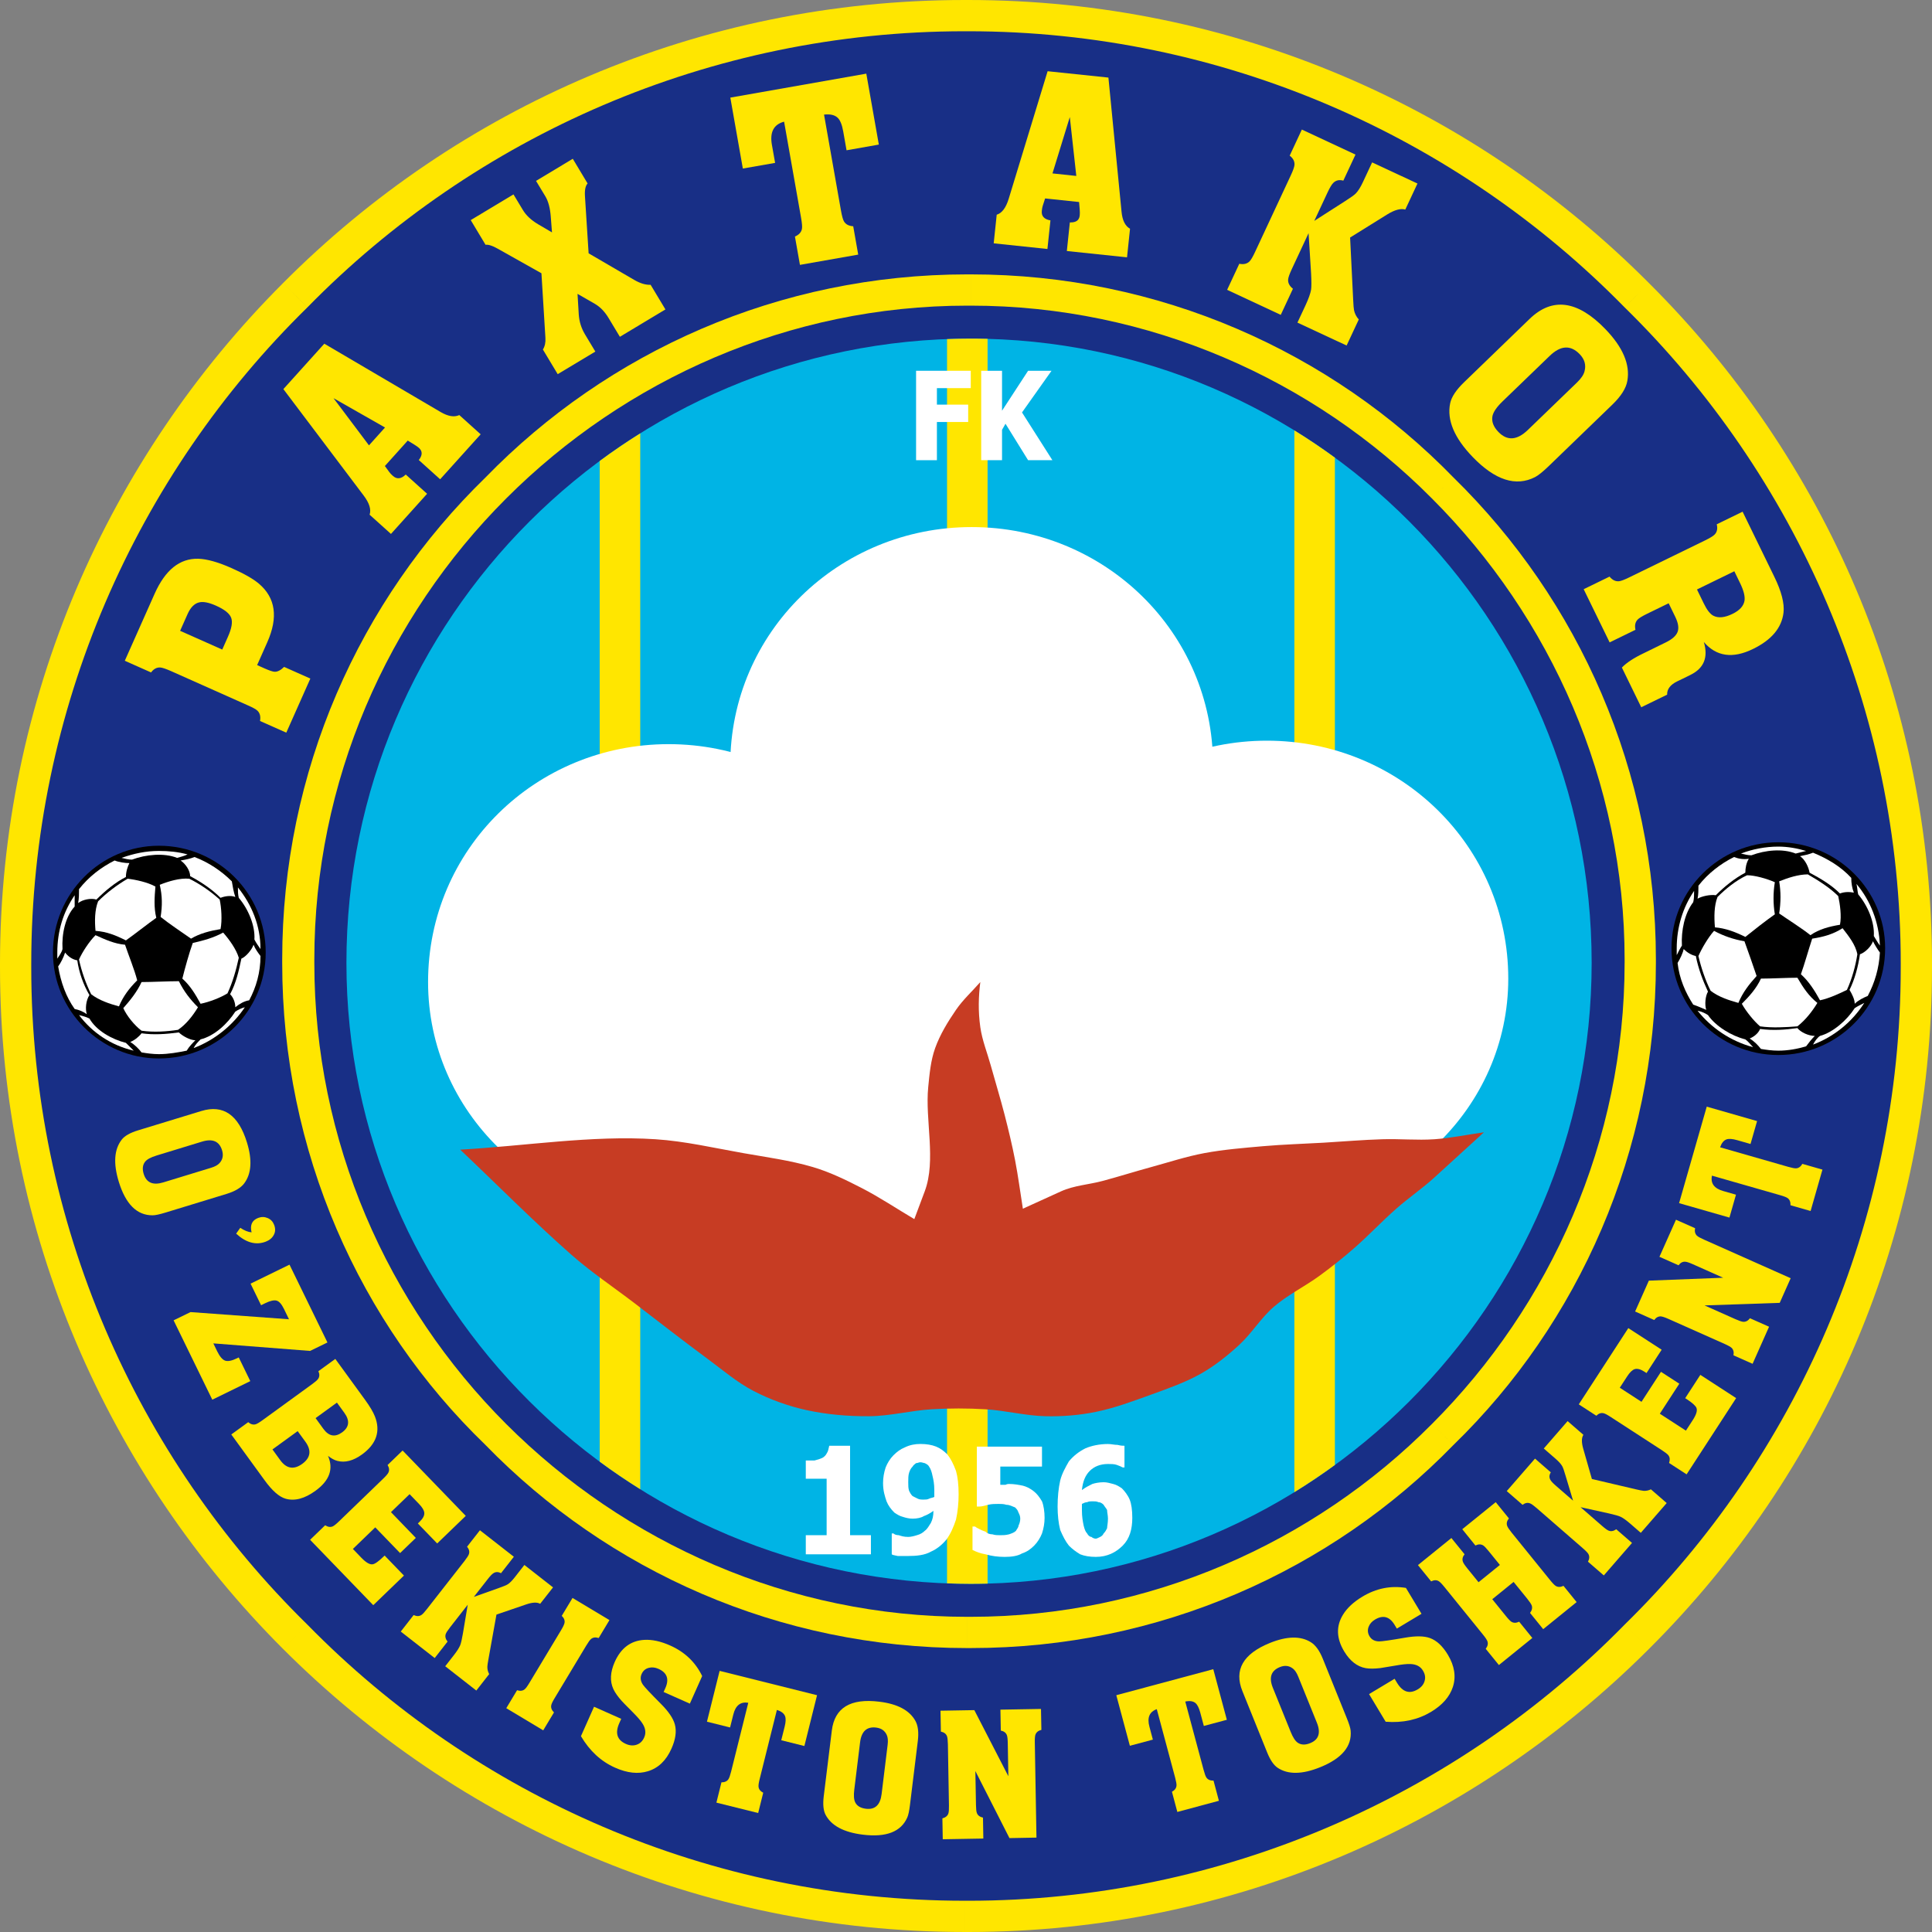 <?xml version="1.0" encoding="utf-8"?>
<!-- Generator: Adobe Illustrator 13.0.0, SVG Export Plug-In . SVG Version: 6.00 Build 14948)  -->
<!DOCTYPE svg PUBLIC "-//W3C//DTD SVG 1.0//EN" "http://www.w3.org/TR/2001/REC-SVG-20010904/DTD/svg10.dtd">
<svg version="1.0" id="Ebene_1" xmlns="http://www.w3.org/2000/svg" xmlns:xlink="http://www.w3.org/1999/xlink" x="0px" y="0px"
	 width="208.259px" height="208.258px" viewBox="0 0 208.259 208.258" enable-background="new 0 0 208.259 208.258"
	 xml:space="preserve">
<rect x="0" y="0" width="208.259" height="208.258" fill="#808080" stroke="none"/>
<g>
	<path fill-rule="evenodd" clip-rule="evenodd" fill="#182F86" d="M104.364,1.872c56.066,0,102.023,45.958,102.023,102.398
		c0,56.16-45.957,102.117-102.023,102.117C47.83,206.387,1.872,160.43,1.872,104.27C1.872,47.83,47.83,1.872,104.364,1.872
		L104.364,1.872L104.364,1.872z"/>
	<path fill-rule="evenodd" clip-rule="evenodd" fill="#FFE600" d="M104.364,0L104.364,0v3.369V0L104.364,0z M104.364,0
		c28.549,0,54.568,11.606,73.383,30.513l-2.622,2.621c-18.063-18.439-43.337-29.765-70.761-29.765V0L104.364,0z M177.747,30.513
		c18.906,18.813,30.513,44.834,30.513,73.382h-3.37c0-27.425-11.324-52.697-29.765-70.762L177.747,30.513L177.747,30.513z
		 M208.259,103.896v0.375h-3.37v-0.375H208.259L208.259,103.896z M208.259,104.27L208.259,104.27h-3.37H208.259L208.259,104.27z
		 M208.259,104.27c0,28.642-11.606,54.662-30.513,73.477l-2.622-2.62c18.44-18.065,29.765-43.339,29.765-70.856H208.259
		L208.259,104.27z M177.747,177.747c-18.814,18.813-44.834,30.512-73.383,30.512v-3.369c27.424,0,52.697-11.324,70.761-29.763
		L177.747,177.747L177.747,177.747z M104.364,208.258L104.364,208.258v-3.369V208.258L104.364,208.258z M104.364,208.258h-0.375
		v-3.369h0.375V208.258L104.364,208.258z M103.989,208.258c-28.642,0-54.663-11.699-73.476-30.512l2.621-2.62
		c18.065,18.438,43.337,29.763,70.855,29.763V208.258L103.989,208.258z M30.513,177.747C11.7,158.932,0,132.912,0,104.27h3.369
		c0,27.518,11.326,52.791,29.765,70.856L30.513,177.747L30.513,177.747z M0,104.27L0,104.27h3.369H0L0,104.27z M0,104.27v-0.375
		h3.369v0.375H0L0,104.27z M0,103.896c0-28.548,11.7-54.569,30.513-73.382l2.621,2.621C14.695,51.199,3.369,76.471,3.369,103.896H0
		L0,103.896z M30.513,30.513C49.327,11.606,75.348,0,103.989,0v3.369c-27.519,0-52.791,11.326-70.855,29.765L30.513,30.513
		L30.513,30.513z M103.989,0h0.375v3.369h-0.375V0L103.989,0z"/>
	<path fill-rule="evenodd" clip-rule="evenodd" fill="#182F86" d="M104.644,31.449c39.593,0,71.979,32.386,71.979,72.353
		c0,39.594-32.386,71.98-71.979,71.98c-39.874,0-72.353-32.386-72.353-71.98C32.292,63.835,64.771,31.449,104.644,31.449
		L104.644,31.449L104.644,31.449z"/>
	<path fill-rule="evenodd" clip-rule="evenodd" fill="#00B4E5" d="M104.631,36.501c36.823,0,66.941,30.119,66.941,67.288
		c0,36.822-30.118,66.94-66.941,66.94c-37.082,0-67.288-30.118-67.288-66.94C37.343,66.62,67.549,36.501,104.631,36.501
		L104.631,36.501L104.631,36.501z"/>
	<path fill-rule="evenodd" clip-rule="evenodd" fill="#FFE600" d="M104.644,29.577L104.644,29.577v3.37V29.577L104.644,29.577z
		 M104.644,29.577c20.311,0,38.844,8.33,52.041,21.903l-2.338,2.247c-12.731-12.824-30.515-20.78-49.703-20.78V29.577
		L104.644,29.577z M156.685,51.48c13.48,13.197,21.811,31.637,21.811,51.948h-3.371c0-19.188-7.955-36.878-20.777-49.701
		L156.685,51.48L156.685,51.48z M178.496,103.428v0.374h-3.371v-0.374H178.496L178.496,103.428z M178.496,103.802L178.496,103.802
		h-3.371H178.496L178.496,103.802z M178.496,103.802c0,20.312-8.33,38.845-21.811,51.949l-2.338-2.247
		c12.822-12.822,20.777-30.514,20.777-49.702H178.496L178.496,103.802z M156.685,155.75c-13.197,13.571-31.73,21.902-52.041,21.902
		v-3.369c19.188,0,36.972-7.958,49.703-20.78L156.685,155.75L156.685,155.75z M104.644,177.653L104.644,177.653v-3.369V177.653
		L104.644,177.653z M104.644,177.653h-0.374v-3.369h0.374V177.653L104.644,177.653z M104.271,177.653
		c-20.312,0-38.751-8.331-51.949-21.902l2.247-2.247c12.823,12.822,30.514,20.78,49.702,20.78V177.653L104.271,177.653z
		 M52.322,155.75C38.75,142.647,30.42,124.114,30.42,103.802h3.463c0,19.188,7.862,36.879,20.686,49.702L52.322,155.75
		L52.322,155.75z M30.42,103.802L30.42,103.802h3.463H30.42L30.42,103.802z M30.42,103.802v-0.374h3.463v0.374H30.42L30.42,103.802z
		 M30.42,103.428c0-20.311,8.33-38.75,21.902-51.948l2.247,2.247C41.745,66.549,33.883,84.24,33.883,103.428H30.42L30.42,103.428z
		 M52.322,51.48c13.198-13.573,31.637-21.903,51.949-21.903v3.37c-19.188,0-36.879,7.956-49.702,20.78L52.322,51.48L52.322,51.48z
		 M104.271,29.577h0.374v3.37h-0.374V29.577L104.271,29.577z"/>
	<path fill-rule="evenodd" clip-rule="evenodd" d="M191.692,90.792c-6.363,0-11.513,5.148-11.513,11.419
		c0,6.364,5.149,11.513,11.513,11.513c6.365,0,11.515-5.149,11.515-11.513C203.207,95.939,198.057,90.792,191.692,90.792
		L191.692,90.792z"/>
	<path fill-rule="evenodd" clip-rule="evenodd" fill="#FFFFFF" d="M193.75,105.394c-1.122,0-2.808,0.094-3.931,0.094
		c-0.467,1.028-1.216,1.871-2.059,2.714c0.467,0.843,1.31,1.871,1.965,2.433c1.311,0.188,2.809,0.094,4.024,0
		c0.843-0.655,1.592-1.59,2.153-2.526C194.969,107.359,194.406,106.516,193.75,105.394L193.75,105.394z"/>
	<path fill-rule="evenodd" clip-rule="evenodd" fill="#FFFFFF" d="M188.042,101.462c-1.124-0.187-2.247-0.562-3.277-1.123
		c-0.655,0.748-1.311,1.872-1.684,2.714c0.279,1.217,0.749,2.62,1.311,3.744c0.843,0.655,1.965,1.028,2.996,1.311
		c0.467-1.122,1.122-1.965,1.965-2.902C188.977,104.083,188.417,102.492,188.042,101.462L188.042,101.462z"/>
	<path fill-rule="evenodd" clip-rule="evenodd" fill="#FFFFFF" d="M188.137,100.994c0.934-0.749,2.244-1.778,3.181-2.434
		c-0.188-1.124-0.188-2.34,0-3.463c-0.843-0.375-2.152-0.749-2.996-0.749c-1.216,0.562-2.338,1.498-3.181,2.34
		c-0.376,0.936-0.376,2.153-0.282,3.276C185.984,100.058,187.012,100.433,188.137,100.994L188.137,100.994z"/>
	<path fill-rule="evenodd" clip-rule="evenodd" fill="#FFFFFF" d="M191.786,98.467c0.937,0.655,2.435,1.591,3.369,2.34
		c0.937-0.655,2.06-0.937,3.184-1.124c0.186-0.936,0-2.247-0.188-3.089c-0.937-0.936-2.153-1.685-3.275-2.34
		c-1.031,0-2.153,0.375-3.09,0.749C191.973,96.127,191.973,97.25,191.786,98.467L191.786,98.467z"/>
	<path fill-rule="evenodd" clip-rule="evenodd" fill="#FFFFFF" d="M198.618,100.058c-1.028,0.655-2.059,0.936-3.275,1.124
		c-0.373,1.123-0.843,2.808-1.216,3.837c0.843,0.749,1.498,1.779,2.06,2.807c0.934-0.185,2.152-0.749,2.901-1.122
		c0.562-1.216,0.935-2.621,1.123-3.837C200.022,101.836,199.273,100.9,198.618,100.058L198.618,100.058z"/>
	<path fill-rule="evenodd" clip-rule="evenodd" fill="#FFFFFF" d="M188.137,112.039c-1.498-0.373-3.185-1.404-4.027-2.62
		c-0.279-0.188-0.655-0.374-1.122-0.468c1.498,1.871,3.557,3.275,5.989,3.931C188.698,112.599,188.417,112.226,188.137,112.039
		L188.137,112.039z"/>
	<path fill-rule="evenodd" clip-rule="evenodd" fill="#FFFFFF" d="M182.52,97.25c0.095-0.375,0.095-0.749,0.095-1.217
		c-1.219,1.778-1.874,3.931-1.874,6.177c0,0.281,0,0.468,0,0.749c0.188-0.375,0.376-0.749,0.561-1.03
		C181.21,100.339,181.583,98.467,182.52,97.25L182.52,97.25z"/>
	<path fill-rule="evenodd" clip-rule="evenodd" fill="#FFFFFF" d="M193.565,92.008c0.374-0.093,0.749-0.187,1.123-0.28
		c-0.938-0.281-1.966-0.469-2.996-0.469c-1.404,0-2.809,0.281-4.024,0.749c0.375,0.093,0.749,0.188,1.124,0.188
		C190.288,91.634,192.162,91.447,193.565,92.008L193.565,92.008z"/>
	<path fill-rule="evenodd" clip-rule="evenodd" fill="#FFFFFF" d="M201.988,100.9c0.188,0.281,0.375,0.655,0.654,1.029
		c-0.091-2.527-1.028-4.867-2.526-6.645c0.095,0.375,0.095,0.749,0.188,1.123C201.333,97.624,202.082,99.403,201.988,100.9
		L201.988,100.9z"/>
	<path fill-rule="evenodd" clip-rule="evenodd" fill="#FFFFFF" d="M196.186,111.666c-0.282,0.185-0.562,0.561-0.749,0.934
		c2.247-0.84,4.212-2.432,5.522-4.491c-0.376,0.188-0.749,0.373-1.031,0.562C199.087,109.979,197.589,111.29,196.186,111.666
		L196.186,111.666z"/>
	<path fill-rule="evenodd" clip-rule="evenodd" fill="#FFFFFF" d="M193.75,110.822c-1.31,0.188-2.62,0.282-4.024,0.095
		c-0.188,0.467-0.655,0.843-1.122,1.028c0.467,0.281,0.843,0.654,1.216,1.124c0.562,0.095,1.217,0.186,1.872,0.186
		c1.03,0,2.059-0.186,2.996-0.467c0.281-0.373,0.561-0.749,0.937-1.122C194.969,111.666,194.126,111.29,193.75,110.822
		L193.75,110.822z"/>
	<path fill-rule="evenodd" clip-rule="evenodd" fill="#FFFFFF" d="M184.11,106.892c-0.562-1.219-1.028-2.435-1.311-3.839
		c-0.467-0.094-0.934-0.375-1.31-0.749c-0.094,0.469-0.373,1.03-0.655,1.498c0.188,1.686,0.843,3.184,1.686,4.494
		c0.562,0.186,0.935,0.374,1.404,0.562C183.737,108.295,183.831,107.359,184.11,106.892L184.11,106.892z"/>
	<path fill-rule="evenodd" clip-rule="evenodd" fill="#FFFFFF" d="M182.988,96.876c0.467-0.281,1.404-0.469,1.965-0.375
		c0.938-0.937,1.966-1.779,3.185-2.434c0-0.468,0.091-1.03,0.373-1.498c-0.562,0.093-1.122,0-1.592-0.188
		c-1.498,0.749-2.809,1.779-3.837,3.089C183.082,95.939,183.082,96.407,182.988,96.876L182.988,96.876z"/>
	<path fill-rule="evenodd" clip-rule="evenodd" fill="#FFFFFF" d="M195.061,94.068c1.219,0.655,2.341,1.31,3.277,2.246
		c0.468-0.187,1.028-0.187,1.498-0.093c-0.188-0.468-0.281-1.029-0.281-1.591c-1.122-1.217-2.526-2.059-4.118-2.714
		c-0.468,0.187-0.938,0.281-1.404,0.374C194.593,92.664,194.969,93.506,195.061,94.068L195.061,94.068z"/>
	<path fill-rule="evenodd" clip-rule="evenodd" fill="#FFFFFF" d="M201.896,101.462c-0.188,0.562-0.843,1.217-1.404,1.404
		c-0.188,1.31-0.563,2.715-1.125,3.837c0.282,0.468,0.562,1.028,0.562,1.498c0.376-0.376,0.937-0.655,1.404-0.843
		c0.749-1.404,1.219-2.995,1.31-4.68C202.363,102.304,202.082,101.836,201.896,101.462L201.896,101.462z"/>
	<path fill-rule="evenodd" clip-rule="evenodd" d="M17.128,91.166c-6.271,0-11.419,5.148-11.419,11.513
		c0,6.272,5.148,11.418,11.419,11.418c6.365,0,11.513-5.146,11.513-11.418C28.641,96.314,23.493,91.166,17.128,91.166L17.128,91.166
		z"/>
	<path fill-rule="evenodd" clip-rule="evenodd" fill="#FFFFFF" d="M19.281,105.767c-1.123,0-2.901,0.094-4.024,0.094
		c-0.468,1.031-1.217,1.965-1.966,2.809c0.375,0.843,1.217,1.871,1.966,2.435c1.31,0.186,2.714,0.092,3.931-0.094
		c0.842-0.563,1.591-1.498,2.152-2.436C20.498,107.732,19.843,106.892,19.281,105.767L19.281,105.767z"/>
	<path fill-rule="evenodd" clip-rule="evenodd" fill="#FFFFFF" d="M13.478,101.836c-1.123-0.093-2.153-0.562-3.182-1.029
		c-0.656,0.655-1.404,1.778-1.779,2.621c0.281,1.311,0.749,2.621,1.31,3.744c0.842,0.654,1.966,1.03,2.996,1.31
		c0.468-1.122,1.124-1.965,1.966-2.808C14.507,104.551,13.853,102.959,13.478,101.836L13.478,101.836z"/>
	<path fill-rule="evenodd" clip-rule="evenodd" fill="#FFFFFF" d="M13.572,101.369c0.936-0.656,2.34-1.778,3.276-2.434
		c-0.281-1.124-0.187-2.247-0.094-3.37c-0.842-0.468-2.152-0.748-2.995-0.842c-1.124,0.655-2.247,1.498-3.183,2.434
		c-0.375,0.937-0.375,2.153-0.28,3.183C11.513,100.433,12.448,100.807,13.572,101.369L13.572,101.369z"/>
	<path fill-rule="evenodd" clip-rule="evenodd" fill="#FFFFFF" d="M17.315,98.841c0.936,0.749,2.34,1.685,3.276,2.34
		c0.936-0.562,2.059-0.842,3.182-1.03c0.187-0.936,0.094-2.34-0.093-3.183c-1.03-0.936-2.153-1.685-3.276-2.247
		c-1.029-0.093-2.246,0.281-3.183,0.655C17.503,96.595,17.503,97.624,17.315,98.841L17.315,98.841z"/>
	<path fill-rule="evenodd" clip-rule="evenodd" fill="#FFFFFF" d="M24.055,100.526c-1.03,0.561-2.06,0.842-3.276,1.123
		c-0.375,1.029-0.842,2.714-1.124,3.838c0.842,0.749,1.404,1.684,1.966,2.714c0.936-0.188,2.153-0.655,2.902-1.125
		c0.562-1.216,0.936-2.526,1.217-3.836C25.459,102.304,24.71,101.275,24.055,100.526L24.055,100.526z"/>
	<path fill-rule="evenodd" clip-rule="evenodd" fill="#FFFFFF" d="M13.572,112.415c-1.498-0.376-3.183-1.311-3.932-2.623
		c-0.374-0.186-0.749-0.279-1.123-0.373c1.404,1.871,3.463,3.275,5.897,3.836C14.133,112.975,13.853,112.694,13.572,112.415
		L13.572,112.415z"/>
	<path fill-rule="evenodd" clip-rule="evenodd" fill="#FFFFFF" d="M8.049,97.718c0-0.375,0-0.842,0-1.217
		c-1.217,1.778-1.872,3.838-1.872,6.177c0,0.188,0,0.468,0,0.655c0.188-0.281,0.468-0.655,0.562-1.03
		C6.645,100.713,7.02,98.841,8.049,97.718L8.049,97.718z"/>
	<path fill-rule="evenodd" clip-rule="evenodd" fill="#FFFFFF" d="M19.094,92.476c0.281-0.093,0.749-0.187,1.123-0.375
		c-1.03-0.28-2.059-0.374-3.089-0.374c-1.404,0-2.714,0.28-4.025,0.748c0.375,0.094,0.749,0.188,1.124,0.188
		C15.724,92.102,17.69,91.915,19.094,92.476L19.094,92.476z"/>
	<path fill-rule="evenodd" clip-rule="evenodd" fill="#FFFFFF" d="M27.424,101.275c0.187,0.375,0.468,0.749,0.655,1.029
		c0-2.527-0.936-4.773-2.433-6.645c0,0.375,0,0.748,0.093,1.123C26.769,97.999,27.518,99.777,27.424,101.275L27.424,101.275z"/>
	<path fill-rule="evenodd" clip-rule="evenodd" fill="#FFFFFF" d="M21.621,112.039c-0.281,0.281-0.562,0.561-0.749,0.937
		c2.247-0.843,4.212-2.435,5.522-4.4c-0.375,0.095-0.748,0.282-1.029,0.47C24.523,110.355,23.119,111.666,21.621,112.039
		L21.621,112.039z"/>
	<path fill-rule="evenodd" clip-rule="evenodd" fill="#FFFFFF" d="M19.281,111.29c-1.403,0.188-2.714,0.281-4.024,0.094
		c-0.28,0.376-0.749,0.749-1.217,0.937c0.468,0.279,0.937,0.749,1.217,1.123c0.562,0.094,1.217,0.188,1.872,0.188
		c1.03,0,2.059-0.188,2.996-0.376c0.28-0.467,0.655-0.84,0.936-1.122C20.498,112.132,19.655,111.666,19.281,111.29L19.281,111.29z"
		/>
	<path fill-rule="evenodd" clip-rule="evenodd" fill="#FFFFFF" d="M9.64,107.265c-0.655-1.122-1.123-2.433-1.31-3.744
		c-0.562-0.093-1.03-0.468-1.311-0.842c-0.187,0.562-0.468,1.123-0.749,1.498c0.281,1.685,0.843,3.276,1.779,4.587
		c0.468,0.094,0.936,0.281,1.31,0.561C9.172,108.763,9.266,107.826,9.64,107.265L9.64,107.265z"/>
	<path fill-rule="evenodd" clip-rule="evenodd" fill="#FFFFFF" d="M8.424,97.344c0.468-0.375,1.403-0.562,1.965-0.375
		c0.936-0.936,2.059-1.872,3.183-2.434c0-0.562,0.188-1.123,0.375-1.498c-0.468,0-1.124-0.093-1.591-0.281
		c-1.498,0.749-2.808,1.778-3.838,3.089C8.517,96.314,8.517,96.876,8.424,97.344L8.424,97.344z"/>
	<path fill-rule="evenodd" clip-rule="evenodd" fill="#FFFFFF" d="M20.498,94.442c1.217,0.655,2.34,1.404,3.276,2.339
		c0.468-0.187,1.124-0.28,1.591-0.093c-0.188-0.562-0.281-1.124-0.375-1.685c-1.123-1.124-2.527-2.059-4.024-2.621
		c-0.469,0.188-0.937,0.281-1.498,0.375C20.03,93.132,20.498,93.88,20.498,94.442L20.498,94.442z"/>
	<path fill-rule="evenodd" clip-rule="evenodd" fill="#FFFFFF" d="M27.331,101.836c-0.188,0.562-0.842,1.31-1.311,1.498
		c-0.28,1.311-0.561,2.621-1.217,3.837c0.375,0.375,0.562,0.937,0.562,1.403c0.468-0.373,0.936-0.654,1.497-0.749
		c0.749-1.403,1.217-2.994,1.217-4.772C27.799,102.679,27.518,102.304,27.331,101.836L27.331,101.836z"/>
	<path fill="#FFE600" d="M106.455,36.526v134.177c-0.606,0.015-1.214,0.025-1.824,0.025c-0.853,0-1.7-0.021-2.545-0.054V36.553
		c0.845-0.032,1.692-0.052,2.545-0.052l0,0C105.241,36.501,105.848,36.51,106.455,36.526L106.455,36.526z"/>
	<path fill-rule="evenodd" clip-rule="evenodd" fill="#FFFFFF" d="M104.738,56.815c14.321,0,26.021,11.326,26.021,25.646
		c0,13.946-11.7,25.18-26.021,25.18c-14.321,0-26.021-11.234-26.021-25.18C78.717,68.141,90.417,56.815,104.738,56.815
		L104.738,56.815L104.738,56.815z"/>
	<path fill="#FFE600" d="M69.014,46.715v113.812c-1.496-0.932-2.954-1.922-4.369-2.968V49.691
		C66.061,48.643,67.518,47.651,69.014,46.715L69.014,46.715z"/>
	<path fill="#FFE600" d="M143.894,49.334v108.58c-1.417,1.033-2.872,2.011-4.367,2.933V46.396
		C141.022,47.319,142.477,48.3,143.894,49.334L143.894,49.334z"/>
	<path fill-rule="evenodd" clip-rule="evenodd" fill="#FFFFFF" d="M72.072,80.215c14.32,0,26.021,11.325,26.021,25.646
		c0,13.947-11.7,25.271-26.021,25.271c-14.321,0-25.928-11.324-25.928-25.271C46.144,91.541,57.751,80.215,72.072,80.215
		L72.072,80.215L72.072,80.215z"/>
	<path fill-rule="evenodd" clip-rule="evenodd" fill="#FFFFFF" d="M136.561,79.841c14.322,0,26.022,11.325,26.022,25.647
		c0,13.944-11.7,25.177-26.022,25.177c-14.32,0-26.021-11.232-26.021-25.177C110.541,91.166,122.241,79.841,136.561,79.841
		L136.561,79.841L136.561,79.841z"/>
	<path fill-rule="evenodd" clip-rule="evenodd" fill="#FFFFFF" d="M104.364,92.851c14.319,0,25.928,11.232,25.928,25.553
		c0,13.947-11.608,25.271-25.928,25.271c-14.321,0-26.021-11.324-26.021-25.271C78.343,104.083,90.042,92.851,104.364,92.851
		L104.364,92.851L104.364,92.851z"/>
	<path fill-rule="evenodd" clip-rule="evenodd" fill="#C73C23" d="M49.607,123.926c3.994,3.775,7.856,7.693,11.981,11.324
		c2.153,1.899,4.552,3.499,6.833,5.243c2.617,2.001,5.21,4.034,7.862,5.989c1.623,1.196,3.17,2.537,4.96,3.464
		c1.797,0.929,3.734,1.627,5.71,2.059c2.205,0.48,4.482,0.671,6.739,0.655c2.26-0.015,4.483-0.614,6.739-0.749
		c1.931-0.114,3.873-0.116,5.803,0c2.162,0.132,4.292,0.698,6.458,0.749c1.815,0.043,3.651-0.104,5.429-0.467
		c2.049-0.419,4.024-1.158,5.992-1.871c1.813-0.66,3.653-1.301,5.334-2.247c1.493-0.844,2.854-1.93,4.118-3.091
		c1.366-1.251,2.339-2.907,3.743-4.118c1.516-1.303,3.349-2.188,4.961-3.369c1.29-0.942,2.542-1.942,3.745-2.993
		c1.544-1.354,2.95-2.856,4.492-4.213c1.333-1.173,2.808-2.176,4.118-3.369l5.334-4.867c-1.777,0.249-3.542,0.624-5.334,0.749
		c-1.866,0.127-3.745-0.059-5.616,0c-2.123,0.063-4.243,0.249-6.363,0.373c-2.153,0.124-4.312,0.186-6.459,0.373
		c-2.128,0.188-4.266,0.36-6.366,0.749c-1.932,0.36-3.811,0.98-5.707,1.498c-1.755,0.48-3.489,1.026-5.243,1.498
		c-1.491,0.401-3.088,0.485-4.492,1.122l-4.118,1.874c-0.282-1.749-0.505-3.506-0.843-5.243c-0.317-1.633-0.709-3.255-1.122-4.867
		c-0.46-1.787-1.006-3.555-1.498-5.335c-0.381-1.371-0.925-2.709-1.125-4.118c-0.247-1.747-0.192-3.341,0-4.867
		c-0.874,0.998-1.872,1.901-2.621,2.996c-0.883,1.29-1.717,2.646-2.246,4.118c-0.482,1.341-0.609,2.793-0.749,4.213
		c-0.351,3.562,0.881,7.878-0.375,11.229l-1.123,2.996c-1.903-1.122-3.743-2.361-5.709-3.369c-1.691-0.868-3.418-1.711-5.242-2.247
		c-2.441-0.719-4.981-1.054-7.488-1.498c-3.141-0.554-6.27-1.287-9.454-1.495C63.797,122.352,56.525,123.542,49.607,123.926
		L49.607,123.926z"/>
	<polygon fill-rule="evenodd" clip-rule="evenodd" fill="#FFFFFF" points="104.644,41.839 100.994,41.839 100.994,43.617 
		104.364,43.617 104.364,45.489 100.994,45.489 100.994,49.607 98.748,49.607 98.748,39.967 104.644,39.967 104.644,41.839 	"/>
	<polygon fill-rule="evenodd" clip-rule="evenodd" fill="#FFFFFF" points="113.443,49.607 110.823,49.607 108.387,45.676 
		108.014,46.332 108.014,49.607 105.768,49.607 105.768,39.967 108.014,39.967 108.014,44.272 110.823,39.967 113.349,39.967 
		110.167,44.459 113.443,49.607 	"/>
	<path fill-rule="evenodd" clip-rule="evenodd" fill="#FFFFFF" d="M93.88,167.544h-7.02v-2.059h2.247V159.4H86.86v-1.966
		c0.281,0,0.655,0,0.936,0c0.375-0.094,0.655-0.188,0.842-0.279c0.187-0.094,0.375-0.281,0.468-0.47
		c0.188-0.279,0.188-0.467,0.281-0.84h2.246v9.641h2.247V167.544L93.88,167.544z"/>
	<path fill-rule="evenodd" clip-rule="evenodd" fill="#FFFFFF" d="M103.334,161.085c0,0.937-0.094,1.871-0.281,2.714
		c-0.281,0.844-0.562,1.498-1.029,2.153c-0.469,0.562-1.03,1.028-1.686,1.311c-0.655,0.373-1.497,0.467-2.527,0.467
		c-0.281,0-0.655,0-1.03,0c-0.375-0.094-0.562-0.094-0.655-0.186v-2.247h0.187c0.093,0.095,0.281,0.188,0.562,0.188
		c0.28,0.091,0.561,0.186,1.029,0.186c0.281,0,0.655-0.095,0.936-0.186c0.375-0.094,0.655-0.282,0.842-0.47
		c0.281-0.188,0.468-0.562,0.655-0.843c0.188-0.374,0.281-0.747,0.281-1.311c-0.375,0.282-0.749,0.47-1.029,0.563
		c-0.281,0.186-0.749,0.279-1.217,0.279c-0.375,0-0.749-0.094-1.03-0.188c-0.375-0.092-0.655-0.279-0.937-0.468
		c-0.375-0.373-0.655-0.749-0.842-1.216c-0.187-0.562-0.375-1.125-0.375-1.965c0-0.564,0.094-1.125,0.281-1.687
		c0.188-0.467,0.468-0.937,0.842-1.31c0.375-0.374,0.749-0.655,1.217-0.844c0.562-0.279,1.123-0.373,1.685-0.373
		c0.655,0,1.217,0.094,1.685,0.279c0.468,0.188,0.842,0.47,1.217,0.843c0.375,0.468,0.655,1.031,0.936,1.78
		C103.24,159.214,103.334,160.054,103.334,161.085L103.334,161.085z M100.713,160.619c0-0.655-0.093-1.125-0.187-1.498
		c-0.093-0.47-0.188-0.749-0.375-1.031c-0.093-0.186-0.281-0.279-0.468-0.373c-0.093,0-0.281-0.094-0.468-0.094
		c-0.188,0-0.281,0.094-0.468,0.094c-0.094,0.094-0.281,0.188-0.375,0.373c-0.188,0.188-0.281,0.376-0.375,0.655
		c-0.094,0.281-0.094,0.655-0.094,1.03c0,0.374,0,0.655,0.094,0.935c0.093,0.188,0.187,0.376,0.375,0.563
		c0.187,0.092,0.375,0.186,0.562,0.279c0.187,0.095,0.374,0.095,0.655,0.095c0.187,0,0.375,0,0.561-0.095
		c0.187-0.094,0.375-0.094,0.562-0.188c0-0.092,0-0.186,0-0.279S100.713,160.803,100.713,160.619L100.713,160.619z"/>
	<path fill-rule="evenodd" clip-rule="evenodd" fill="#FFFFFF" d="M112.6,163.612c0,0.562-0.095,1.125-0.279,1.686
		c-0.188,0.468-0.47,0.935-0.844,1.311c-0.375,0.373-0.749,0.655-1.31,0.843c-0.47,0.279-1.125,0.373-1.871,0.373
		c-0.749,0-1.404-0.094-2.061-0.279c-0.562-0.094-1.03-0.281-1.404-0.47v-2.526h0.281c0.093,0.095,0.28,0.188,0.468,0.279
		c0.187,0.095,0.374,0.188,0.655,0.282c0.187,0.188,0.468,0.282,0.747,0.282c0.282,0.094,0.564,0.094,0.844,0.094
		c0.281,0,0.561,0,0.937-0.094c0.279-0.095,0.562-0.188,0.749-0.376c0.094-0.188,0.279-0.373,0.279-0.562
		c0.094-0.188,0.188-0.467,0.188-0.749c0-0.279-0.094-0.467-0.188-0.655c-0.094-0.281-0.186-0.373-0.373-0.561
		c-0.282-0.094-0.562-0.282-0.938-0.282c-0.279-0.094-0.561-0.094-0.843-0.094c-0.373,0-0.746,0-1.121,0.094
		s-0.656,0.188-0.937,0.188H105.3v-6.46h7.021v2.153h-4.494v1.965c0.188,0,0.281,0,0.561,0c0.188-0.091,0.282-0.091,0.376-0.091
		c0.562,0,1.028,0.091,1.498,0.186c0.373,0.094,0.749,0.281,1.122,0.561c0.376,0.282,0.655,0.655,0.938,1.125
		C112.505,162.301,112.6,162.957,112.6,163.612L112.6,163.612z"/>
	<path fill-rule="evenodd" clip-rule="evenodd" fill="#FFFFFF" d="M122.055,163.612c0,1.216-0.282,2.247-1.031,2.996
		s-1.686,1.216-2.901,1.216c-0.655,0-1.217-0.094-1.684-0.279c-0.47-0.281-0.843-0.563-1.219-0.937
		c-0.373-0.467-0.655-1.031-0.935-1.686c-0.188-0.749-0.282-1.59-0.282-2.526c0-1.031,0.095-1.966,0.282-2.809
		c0.188-0.749,0.562-1.404,0.935-2.06c0.47-0.561,1.03-1.028,1.779-1.403c0.655-0.279,1.498-0.468,2.433-0.468
		c0.376,0,0.655,0.094,1.031,0.094c0.373,0.095,0.561,0.095,0.749,0.095v2.338h-0.188c-0.188-0.094-0.373-0.188-0.654-0.279
		c-0.282-0.094-0.562-0.094-0.938-0.094c-0.84,0-1.495,0.279-1.965,0.749c-0.468,0.467-0.749,1.122-0.843,2.06
		c0.375-0.282,0.749-0.47,1.124-0.655c0.279-0.094,0.749-0.188,1.217-0.188c0.373,0,0.655,0.095,1.03,0.188
		c0.374,0.091,0.655,0.279,0.935,0.467c0.282,0.279,0.655,0.749,0.843,1.217C121.961,162.114,122.055,162.769,122.055,163.612
		L122.055,163.612z M118.965,165.297c0.188-0.188,0.281-0.375,0.373-0.561c0-0.188,0.094-0.563,0.094-1.031
		c0-0.373-0.094-0.655-0.094-0.937c-0.092-0.186-0.279-0.373-0.373-0.562c-0.188-0.186-0.373-0.279-0.562-0.279
		c-0.188-0.094-0.376-0.094-0.655-0.094c-0.188,0-0.375,0-0.561,0.094c-0.188,0-0.376,0.094-0.563,0.186c0,0,0,0.094,0,0.282
		c0,0.094,0,0.188,0,0.373c0,0.749,0.094,1.219,0.188,1.686c0.094,0.373,0.188,0.655,0.376,0.843
		c0.091,0.188,0.279,0.374,0.467,0.374c0.094,0.094,0.282,0.188,0.468,0.188c0.094,0,0.281-0.094,0.47-0.188
		C118.777,165.577,118.872,165.486,118.965,165.297L118.965,165.297z"/>
	<path fill-rule="evenodd" clip-rule="evenodd" fill="#FFE600" d="M27.718,71.693l0.764,0.343c0.563,0.248,0.938,0.376,1.129,0.376
		c0.314,0.01,0.648-0.167,1.015-0.524l2.827,1.259l-2.593,5.83l-2.831-1.259c0.085-0.472-0.005-0.839-0.272-1.105
		c-0.148-0.148-0.501-0.343-1.053-0.586l-8.275-3.69c-0.543-0.238-0.924-0.367-1.144-0.386c-0.386-0.023-0.72,0.153-1.001,0.534
		l-2.831-1.258l3.212-7.217c1.144-2.569,2.707-3.828,4.695-3.78c0.943,0.023,2.154,0.362,3.627,1.02
		c1.339,0.596,2.316,1.153,2.922,1.668c1.797,1.526,2.097,3.627,0.901,6.316L27.718,71.693L27.718,71.693z M19.416,67.999
		l4.542,2.021l0.605-1.363c0.411-0.92,0.53-1.606,0.354-2.069c-0.172-0.457-0.715-0.891-1.635-1.301
		c-0.758-0.338-1.358-0.458-1.797-0.357c-0.52,0.114-0.944,0.539-1.268,1.268L19.416,67.999L19.416,67.999z"/>
	<path fill-rule="evenodd" clip-rule="evenodd" fill="#FFE600" d="M34.959,37.049l12.536,7.364c0.806,0.472,1.477,0.582,2.016,0.329
		l2.302,2.074l-4.367,4.848l-2.302-2.074c0.406-0.515,0.41-0.949,0.024-1.301c-0.133-0.114-0.3-0.238-0.515-0.367l-0.701-0.429
		l-2.464,2.741l0.486,0.667c0.076,0.11,0.2,0.239,0.376,0.396c0.429,0.386,0.892,0.338,1.387-0.144l2.302,2.073l-3.895,4.329
		l-2.302-2.073c0.187-0.558-0.023-1.24-0.625-2.045l-8.67-11.493L34.959,37.049L34.959,37.049z M41.504,46.082l-5.553-3.161
		l3.823,5.086L41.504,46.082L41.504,46.082z"/>
	<path fill-rule="evenodd" clip-rule="evenodd" fill="#FFE600" d="M63.449,27.306l4.938,2.879c0.634,0.366,1.215,0.538,1.745,0.514
		l1.597,2.656l-4.91,2.95l-1.21-2.011c-0.409-0.687-0.905-1.202-1.482-1.54l-1.874-1.077l0.133,2.211
		c0.048,0.763,0.268,1.473,0.658,2.131l1.129,1.878l-4.056,2.436l-1.596-2.655c0.214-0.348,0.305-0.768,0.271-1.259l-0.429-6.963
		l-4.743-2.665c-0.553-0.31-0.977-0.444-1.282-0.405l-1.597-2.66l4.609-2.77l1.011,1.678c0.348,0.582,0.891,1.091,1.629,1.531
		l1.511,0.886l-0.133-1.715c-0.071-0.916-0.262-1.635-0.577-2.164l-1.01-1.673l3.961-2.383l1.597,2.66
		c-0.229,0.248-0.324,0.696-0.286,1.344L63.449,27.306L63.449,27.306z"/>
	<path fill-rule="evenodd" clip-rule="evenodd" fill="#FFE600" d="M93.383,7.939l1.35,7.646l-3.48,0.615l-0.362-2.049
		c-0.124-0.701-0.319-1.182-0.582-1.444c-0.319-0.315-0.815-0.43-1.483-0.353l1.826,10.344c0.105,0.586,0.21,0.972,0.32,1.163
		c0.19,0.325,0.524,0.5,1,0.529l0.539,3.056l-6.282,1.106L85.69,25.5c0.438-0.191,0.691-0.473,0.757-0.844
		c0.039-0.205,0.005-0.606-0.1-1.201l-1.826-10.339c-1.115,0.291-1.554,1.12-1.316,2.488l0.348,1.954l-3.479,0.61l-1.349-7.646
		L93.383,7.939L93.383,7.939z"/>
	<path fill-rule="evenodd" clip-rule="evenodd" fill="#FFE600" d="M119.481,8.363l1.416,14.472c0.089,0.925,0.394,1.535,0.914,1.821
		l-0.324,3.083L115,27.058l0.324-3.084c0.658,0.024,1.011-0.224,1.064-0.743c0.018-0.177,0.018-0.387,0-0.63l-0.068-0.824
		l-3.662-0.387l-0.256,0.792c-0.043,0.125-0.076,0.305-0.1,0.535c-0.063,0.576,0.247,0.919,0.93,1.039l-0.325,3.083l-5.791-0.61
		l0.324-3.084c0.562-0.171,0.99-0.739,1.288-1.702l4.199-13.766L119.481,8.363L119.481,8.363z M116.02,18.965l-0.701-6.345
		l-1.868,6.073L116.02,18.965L116.02,18.965z"/>
	<path fill-rule="evenodd" clip-rule="evenodd" fill="#FFE600" d="M145.534,25.604l0.33,6.702c0.028,0.577,0.056,0.958,0.094,1.14
		c0.082,0.376,0.254,0.705,0.511,0.991l-1.311,2.808l-5.301-2.469l0.863-1.849c0.335-0.72,0.533-1.282,0.606-1.692
		c0.046-0.305,0.046-0.905,0-1.801l-0.27-4.299l-1.795,3.846c-0.254,0.54-0.386,0.92-0.406,1.135
		c-0.033,0.376,0.14,0.715,0.516,1.01l-1.311,2.813l-5.781-2.698l1.311-2.808c0.467,0.095,0.833,0.009,1.104-0.257
		c0.147-0.144,0.353-0.491,0.606-1.039l3.832-8.213c0.254-0.543,0.386-0.919,0.406-1.139c0.032-0.381-0.14-0.72-0.516-1.006
		l1.31-2.812l5.782,2.698l-1.311,2.808c-0.441-0.125-0.805-0.038-1.087,0.248c-0.173,0.167-0.376,0.519-0.624,1.048l-1.42,3.041
		l3.273-2.097c0.645-0.41,1.046-0.696,1.2-0.858c0.254-0.262,0.516-0.672,0.777-1.239l0.987-2.111l4.886,2.278l-1.311,2.807
		c-0.495-0.147-1.147,0.029-1.963,0.534L145.534,25.604L145.534,25.604z"/>
	<path fill-rule="evenodd" clip-rule="evenodd" fill="#FFE600" d="M173.806,43.613l-6.827,6.597
		c-0.658,0.634-1.158,1.039-1.501,1.215c-2.069,1.063-4.309,0.343-6.726-2.159c-1.983-2.054-2.798-3.98-2.436-5.777
		c0.138-0.691,0.643-1.458,1.521-2.302l7.048-6.812c2.45-2.365,5.173-1.997,8.166,1.101c1.887,1.955,2.679,3.813,2.369,5.572
		C175.284,41.854,174.744,42.707,173.806,43.613L173.806,43.613z M167.047,38.364l-5.073,4.896
		c-0.635,0.611-0.995,1.139-1.092,1.578c-0.119,0.586,0.092,1.158,0.635,1.72c0.947,0.987,2.006,0.915,3.174-0.209l5.302-5.12
		c0.437-0.424,0.708-0.819,0.805-1.187c0.19-0.69,0.021-1.311-0.521-1.868C169.302,37.164,168.223,37.226,167.047,38.364
		L167.047,38.364z"/>
	<path fill-rule="evenodd" clip-rule="evenodd" fill="#FFE600" d="M179.708,74.881l-2.791,1.358l-2.087-4.28
		c0.495-0.52,1.287-1.039,2.379-1.559l2.344-1.148c0.695-0.339,1.122-0.715,1.282-1.135c0.157-0.415,0.073-0.967-0.262-1.648
		l-0.7-1.44l-2.311,1.125c-0.544,0.267-0.887,0.477-1.031,0.629c-0.262,0.272-0.338,0.639-0.238,1.106l-2.783,1.358l-2.798-5.734
		l2.788-1.358c0.302,0.372,0.645,0.534,1.021,0.5c0.216-0.024,0.592-0.167,1.125-0.429l8.145-3.971
		c0.536-0.262,0.879-0.472,1.031-0.629c0.271-0.276,0.348-0.644,0.233-1.111l2.788-1.358l3.412,7.002
		c0.782,1.597,1.112,2.894,0.998,3.88c-0.195,1.64-1.292,2.945-3.285,3.914c-2.188,1.072-3.961,0.819-5.305-0.749
		c0.495,1.654,0.013,2.836-1.454,3.551c0.195-0.095,0.091-0.043-0.305,0.152c-0.396,0.19-0.686,0.334-0.858,0.419l-0.252,0.12
		C180.05,73.809,179.687,74.29,179.708,74.881L179.708,74.881z M186.951,61.578l-4.026,1.964l0.738,1.516
		c0.338,0.696,0.681,1.134,1.028,1.315c0.539,0.276,1.227,0.21,2.06-0.2c0.771-0.372,1.201-0.849,1.298-1.421
		c0.07-0.471-0.092-1.11-0.488-1.92L186.951,61.578L186.951,61.578z"/>
	<path fill-rule="evenodd" clip-rule="evenodd" fill="#FFE600" d="M24.428,128.695l-6.604,2.019
		c-0.635,0.192-1.092,0.292-1.376,0.289c-1.688,0.008-2.902-1.198-3.644-3.618c-0.606-1.985-0.499-3.504,0.329-4.553
		c0.315-0.398,0.898-0.726,1.748-0.987l6.815-2.082c2.371-0.727,4.014,0.409,4.93,3.407c0.579,1.89,0.475,3.356-0.302,4.393
		C25.967,128.04,25.333,128.417,24.428,128.695L24.428,128.695z M21.784,123.058l-4.905,1.5c-0.613,0.188-1.026,0.406-1.231,0.663
		c-0.271,0.338-0.326,0.777-0.159,1.32c0.291,0.949,1.001,1.257,2.125,0.911l5.127-1.568c0.43-0.13,0.734-0.298,0.919-0.503
		c0.35-0.381,0.443-0.843,0.28-1.382C23.642,123.025,22.92,122.712,21.784,123.058L21.784,123.058z"/>
	<path fill-rule="evenodd" clip-rule="evenodd" fill="#FFE600" d="M25.455,132.981l0.444-0.628c0.447,0.295,0.853,0.457,1.22,0.488
		c-0.19-0.78,0.045-1.301,0.708-1.555c0.35-0.134,0.689-0.129,1.022,0.013c0.333,0.138,0.565,0.384,0.7,0.731
		c0.152,0.398,0.143,0.76-0.035,1.087c-0.173,0.33-0.465,0.574-0.867,0.727C27.591,134.248,26.526,133.96,25.455,132.981
		L25.455,132.981z"/>
	<path fill-rule="evenodd" clip-rule="evenodd" fill="#FFE600" d="M35.297,144.711l-1.872,0.911l-10.428-0.813l0.413,0.851
		c0.277,0.566,0.562,0.901,0.853,1.008c0.294,0.104,0.721,0.021,1.279-0.251l0.194-0.094l1.245,2.554l-4.097,2.001l-4.17-8.554
		l1.824-0.889l10.614,0.774l-0.541-1.112c-0.26-0.531-0.527-0.833-0.808-0.901c-0.277-0.071-0.689,0.025-1.231,0.289l-0.429,0.211
		l-1.134-2.326l4.198-2.049L35.297,144.711L35.297,144.711z"/>
	<path fill-rule="evenodd" clip-rule="evenodd" fill="#FFE600" d="M35.356,156.934c0.616,1.412,0.166,2.666-1.346,3.761
		c-1.165,0.851-2.239,1.135-3.217,0.86c-0.693-0.195-1.456-0.86-2.284-2.009l-3.577-4.918l1.823-1.325
		c0.267,0.226,0.53,0.302,0.794,0.229c0.152-0.043,0.406-0.193,0.755-0.447l5.332-3.874c0.35-0.254,0.572-0.447,0.658-0.579
		c0.16-0.231,0.167-0.505,0.028-0.825l1.823-1.323l3.2,4.4c0.527,0.722,0.88,1.323,1.068,1.798c0.627,1.6,0.166,2.971-1.39,4.101
		c-0.936,0.678-1.823,0.911-2.655,0.695C36.06,157.401,35.723,157.218,35.356,156.934L35.356,156.934z M36.319,151.193l-2.301,1.671
		l0.839,1.158c0.586,0.805,1.258,0.929,2.021,0.378c0.772-0.561,0.853-1.265,0.239-2.107L36.319,151.193L36.319,151.193z
		 M32.086,154.268l-2.717,1.973l0.835,1.15c0.672,0.93,1.466,1.063,2.375,0.406c0.905-0.66,1.016-1.45,0.344-2.382L32.086,154.268
		L32.086,154.268z"/>
	<path fill-rule="evenodd" clip-rule="evenodd" fill="#FFE600" d="M50.208,163.404l-3.082,2.973l-2.083-2.155
		c0.086-0.084,0.149-0.145,0.19-0.186c0.361-0.345,0.527-0.668,0.503-0.962c-0.021-0.27-0.212-0.587-0.569-0.957l-1.016-1.054
		L42.144,163l2.679,2.778l-1.695,1.635l-2.679-2.772l-2.41,2.326l0.929,0.965c0.489,0.505,0.888,0.733,1.193,0.692
		c0.25-0.032,0.641-0.31,1.174-0.825l0.125-0.119l2.083,2.158l-3.307,3.191l-6.808-7.048l1.622-1.566
		c0.295,0.188,0.569,0.229,0.818,0.119c0.139-0.063,0.368-0.244,0.683-0.549l4.742-4.58c0.312-0.3,0.503-0.523,0.572-0.665
		c0.125-0.249,0.093-0.523-0.086-0.82l1.619-1.564L50.208,163.404L50.208,163.404z"/>
	<path fill-rule="evenodd" clip-rule="evenodd" fill="#FFE600" d="M53.515,174.044l-0.863,4.802
		c-0.077,0.416-0.115,0.69-0.118,0.825c-0.004,0.282,0.062,0.541,0.197,0.787l-1.387,1.774l-3.352-2.62l0.912-1.168
		c0.354-0.452,0.589-0.82,0.704-1.1c0.086-0.208,0.184-0.632,0.294-1.276l0.517-3.088l-1.899,2.43
		c-0.267,0.343-0.427,0.589-0.476,0.739c-0.083,0.264-0.017,0.53,0.201,0.805l-1.386,1.774l-3.658-2.856l1.387-1.779
		c0.319,0.147,0.592,0.147,0.825,0c0.132-0.076,0.329-0.29,0.6-0.638l4.06-5.189c0.264-0.343,0.422-0.589,0.472-0.739
		c0.09-0.267,0.021-0.533-0.198-0.8l1.386-1.774l3.658,2.856l-1.387,1.774c-0.295-0.16-0.565-0.162-0.814-0.002
		c-0.149,0.089-0.354,0.305-0.614,0.64l-1.501,1.917l2.663-0.947c0.52-0.183,0.852-0.322,0.991-0.411
		c0.222-0.143,0.472-0.392,0.753-0.749l1.043-1.338l3.089,2.417l-1.387,1.77c-0.326-0.186-0.818-0.165-1.477,0.056L53.515,174.044
		L53.515,174.044z"/>
	<path fill-rule="evenodd" clip-rule="evenodd" fill="#FFE600" d="M57.075,181.39l3.397-5.649c0.222-0.37,0.347-0.635,0.378-0.792
		c0.055-0.271-0.046-0.53-0.295-0.77l1.161-1.93l3.98,2.387l-1.162,1.935c-0.329-0.108-0.603-0.076-0.821,0.102
		c-0.122,0.1-0.295,0.336-0.517,0.709l-3.397,5.649c-0.226,0.373-0.354,0.637-0.377,0.789c-0.053,0.267,0.044,0.523,0.294,0.77
		l-1.161,1.933l-3.98-2.39l1.162-1.935c0.333,0.104,0.607,0.073,0.817-0.099C56.676,182.004,56.85,181.769,57.075,181.39
		L57.075,181.39z"/>
	<path fill-rule="evenodd" clip-rule="evenodd" fill="#FFE600" d="M75.69,180.667l-1.327,2.976l-2.829-1.257
		c0.083-0.18,0.146-0.322,0.191-0.426c0.429-0.968,0.18-1.658-0.752-2.069c-0.357-0.16-0.704-0.193-1.037-0.107
		c-0.361,0.092-0.618,0.315-0.773,0.666c-0.17,0.378-0.121,0.762,0.142,1.152c0.167,0.244,0.812,0.935,1.938,2.064
		c0.825,0.825,1.325,1.563,1.501,2.214c0.204,0.741,0.083,1.612-0.364,2.615c-0.572,1.285-1.418,2.095-2.542,2.435
		c-1.053,0.323-2.232,0.196-3.54-0.388c-1.511-0.673-2.738-1.803-3.674-3.393l1.411-3.171l2.93,1.302
		c-0.083,0.188-0.152,0.343-0.208,0.465c-0.475,1.071-0.239,1.815,0.708,2.239c0.405,0.181,0.794,0.211,1.161,0.087
		c0.364-0.122,0.638-0.381,0.815-0.785c0.218-0.487,0.148-1-0.205-1.533c-0.188-0.295-0.538-0.695-1.043-1.201
		c-0.701-0.703-1.089-1.1-1.162-1.186c-0.43-0.478-0.735-0.911-0.912-1.292c-0.392-0.849-0.343-1.823,0.146-2.926
		c0.665-1.495,1.723-2.287,3.168-2.379c0.85-0.051,1.782,0.15,2.801,0.604C73.812,178.072,74.963,179.171,75.69,180.667
		L75.69,180.667z"/>
	<path fill-rule="evenodd" clip-rule="evenodd" fill="#FFE600" d="M88.073,182.734l-1.365,5.477l-2.493-0.622l0.368-1.471
		c0.125-0.497,0.139-0.873,0.041-1.13c-0.121-0.302-0.416-0.522-0.88-0.667l-1.847,7.411c-0.108,0.419-0.149,0.706-0.132,0.866
		c0.028,0.273,0.197,0.489,0.506,0.649l-0.544,2.187l-4.503-1.12l0.544-2.186c0.347,0,0.6-0.112,0.752-0.338
		c0.087-0.125,0.184-0.401,0.292-0.828l1.848-7.411c-0.832-0.138-1.37,0.284-1.612,1.262l-0.35,1.399l-2.492-0.622l1.366-5.479
		L88.073,182.734L88.073,182.734z"/>
	<path fill-rule="evenodd" clip-rule="evenodd" fill="#FFE600" d="M98.934,187.682l-0.841,6.853c-0.08,0.66-0.177,1.117-0.292,1.377
		c-0.679,1.546-2.278,2.163-4.788,1.855c-2.063-0.254-3.404-0.97-4.024-2.15c-0.236-0.452-0.302-1.12-0.194-2.001l0.87-7.071
		c0.302-2.458,2.007-3.496,5.117-3.112c1.962,0.238,3.259,0.927,3.889,2.063C98.962,186.014,99.049,186.743,98.934,187.682
		L98.934,187.682z M92.712,187.812l-0.624,5.088c-0.08,0.638-0.045,1.102,0.104,1.394c0.197,0.384,0.579,0.609,1.144,0.679
		c0.984,0.121,1.549-0.401,1.695-1.569l0.651-5.322c0.056-0.444,0.024-0.789-0.087-1.043c-0.208-0.476-0.589-0.744-1.147-0.815
		C93.436,186.098,92.857,186.628,92.712,187.812L92.712,187.812z"/>
	<path fill-rule="evenodd" clip-rule="evenodd" fill="#FFE600" d="M108.814,198.138l-3.675-7.229l0.066,3.653
		c0.007,0.435,0.038,0.727,0.097,0.873c0.097,0.257,0.319,0.419,0.658,0.495l0.038,2.255l-4.374,0.076l-0.039-2.252
		c0.336-0.089,0.552-0.262,0.642-0.521c0.052-0.149,0.073-0.441,0.065-0.873l-0.114-6.587c-0.011-0.434-0.042-0.726-0.097-0.873
		c-0.101-0.262-0.319-0.427-0.659-0.498l-0.042-2.252l3.647-0.063l3.668,7.125l-0.063-3.553c-0.007-0.434-0.04-0.726-0.096-0.871
		c-0.102-0.264-0.32-0.429-0.655-0.495l-0.041-2.257l4.372-0.076l0.044,2.257c-0.333,0.079-0.546,0.252-0.643,0.516
		c-0.051,0.143-0.076,0.437-0.066,0.874l0.178,10.222L108.814,198.138L108.814,198.138z"/>
	<path fill-rule="evenodd" clip-rule="evenodd" fill="#FFE600" d="M130.785,179.93l1.462,5.454l-2.48,0.665l-0.391-1.462
		c-0.138-0.495-0.305-0.833-0.513-1.009c-0.254-0.208-0.617-0.261-1.098-0.159l1.98,7.376c0.112,0.419,0.211,0.692,0.303,0.822
		c0.157,0.224,0.411,0.333,0.762,0.322l0.581,2.176l-4.481,1.204l-0.581-2.176c0.305-0.168,0.467-0.389,0.49-0.66
		c0.018-0.152-0.033-0.439-0.146-0.866l-1.978-7.379c-0.792,0.285-1.057,0.912-0.795,1.887l0.373,1.395l-2.48,0.665l-1.462-5.451
		L130.785,179.93L130.785,179.93z"/>
	<path fill-rule="evenodd" clip-rule="evenodd" fill="#FFE600" d="M142.593,178.808l2.585,6.403
		c0.249,0.612,0.389,1.059,0.414,1.344c0.155,1.683-0.944,2.998-3.291,3.945c-1.927,0.779-3.45,0.8-4.563,0.068
		c-0.427-0.279-0.808-0.83-1.14-1.652l-2.669-6.612c-0.929-2.293,0.062-4.029,2.966-5.205c1.836-0.738,3.301-0.767,4.402-0.081
		C141.806,177.331,142.238,177.927,142.593,178.808L142.593,178.808z M137.206,181.934l1.925,4.758
		c0.238,0.594,0.495,0.987,0.765,1.168c0.36,0.241,0.805,0.257,1.335,0.041c0.922-0.371,1.163-1.104,0.722-2.199l-2.009-4.969
		c-0.168-0.417-0.363-0.709-0.581-0.874c-0.412-0.317-0.882-0.368-1.399-0.157C137.01,180.087,136.761,180.83,137.206,181.934
		L137.206,181.934z"/>
	<path fill-rule="evenodd" clip-rule="evenodd" fill="#FFE600" d="M151.551,171.166l1.679,2.793l-2.656,1.595
		c-0.102-0.168-0.18-0.303-0.241-0.398c-0.543-0.904-1.249-1.098-2.122-0.571c-0.338,0.2-0.564,0.464-0.686,0.789
		c-0.127,0.346-0.092,0.684,0.106,1.016c0.213,0.354,0.554,0.533,1.025,0.544c0.295,0.005,1.229-0.127,2.801-0.401
		c1.15-0.201,2.041-0.19,2.676,0.038c0.724,0.259,1.369,0.86,1.936,1.798c0.724,1.208,0.903,2.368,0.54,3.48
		c-0.345,1.052-1.124,1.942-2.351,2.682c-1.422,0.851-3.052,1.206-4.891,1.063l-1.79-2.979l2.753-1.652
		c0.104,0.173,0.195,0.317,0.264,0.437c0.602,1,1.349,1.236,2.231,0.703c0.387-0.229,0.633-0.525,0.739-0.898
		c0.111-0.371,0.054-0.741-0.178-1.12c-0.274-0.459-0.731-0.695-1.376-0.713c-0.346-0.013-0.874,0.04-1.579,0.167
		c-0.978,0.17-1.523,0.259-1.638,0.271c-0.638,0.076-1.168,0.079-1.585,0.006c-0.916-0.168-1.686-0.768-2.311-1.801
		c-0.843-1.404-0.889-2.725-0.129-3.961c0.441-0.721,1.14-1.373,2.097-1.947C148.347,171.216,149.906,170.902,151.551,171.166
		L151.551,171.166z"/>
	<path fill-rule="evenodd" clip-rule="evenodd" fill="#FFE600" d="M159.379,170.556l2.301-1.863l-1.204-1.483
		c-0.276-0.34-0.479-0.554-0.609-0.63c-0.246-0.142-0.521-0.137-0.825,0.016l-1.417-1.755l3.605-2.917l1.422,1.752
		c-0.221,0.271-0.281,0.538-0.188,0.803c0.051,0.152,0.213,0.394,0.485,0.73l4.148,5.124c0.276,0.341,0.482,0.551,0.614,0.627
		c0.236,0.138,0.511,0.135,0.825-0.015l1.417,1.752l-3.605,2.917l-1.417-1.749c0.208-0.277,0.27-0.544,0.181-0.805
		c-0.054-0.147-0.216-0.392-0.485-0.727l-1.468-1.811l-2.3,1.864l1.465,1.81c0.271,0.338,0.475,0.544,0.609,0.628
		c0.236,0.14,0.511,0.134,0.825-0.013l1.419,1.754l-3.605,2.918l-1.419-1.75c0.213-0.279,0.274-0.546,0.186-0.805
		c-0.054-0.152-0.211-0.396-0.485-0.731l-4.151-5.124c-0.269-0.335-0.475-0.543-0.609-0.627c-0.241-0.147-0.516-0.14-0.825,0.018
		l-1.422-1.754l3.605-2.92l1.42,1.752c-0.214,0.269-0.274,0.535-0.181,0.8c0.051,0.152,0.213,0.396,0.485,0.731L159.379,170.556
		L159.379,170.556z"/>
	<path fill-rule="evenodd" clip-rule="evenodd" fill="#FFE600" d="M171.597,159.427l4.751,1.115
		c0.408,0.094,0.683,0.149,0.817,0.159c0.282,0.019,0.543-0.035,0.795-0.159l1.701,1.479l-2.791,3.21l-1.119-0.973
		c-0.435-0.376-0.787-0.632-1.062-0.759c-0.2-0.097-0.625-0.216-1.262-0.361l-3.05-0.673l2.326,2.024
		c0.325,0.284,0.563,0.454,0.711,0.51c0.256,0.097,0.525,0.046,0.81-0.154l1.699,1.475l-3.042,3.502l-1.704-1.48
		c0.163-0.308,0.178-0.582,0.046-0.82c-0.073-0.137-0.274-0.348-0.606-0.635l-4.972-4.324c-0.33-0.284-0.563-0.454-0.714-0.508
		c-0.262-0.106-0.53-0.053-0.808,0.155l-1.703-1.48l3.044-3.501l1.704,1.479c-0.178,0.285-0.193,0.554-0.046,0.811
		c0.081,0.149,0.284,0.368,0.606,0.645l1.841,1.6l-0.813-2.704c-0.154-0.533-0.273-0.871-0.357-1.013
		c-0.13-0.231-0.366-0.495-0.709-0.795l-1.279-1.112l2.567-2.955l1.703,1.48c-0.205,0.314-0.211,0.807-0.025,1.475L171.597,159.427
		L171.597,159.427z"/>
	<path fill-rule="evenodd" clip-rule="evenodd" fill="#FFE600" d="M175.523,143.163l3.595,2.33l-1.632,2.514
		c-0.104-0.065-0.178-0.114-0.224-0.145c-0.419-0.269-0.772-0.363-1.057-0.274c-0.254,0.084-0.522,0.341-0.8,0.77l-0.802,1.231
		l2.341,1.519l2.1-3.234l1.976,1.282l-2.1,3.234l2.811,1.825l0.731-1.122c0.386-0.592,0.521-1.028,0.411-1.32
		c-0.092-0.236-0.449-0.559-1.071-0.965l-0.147-0.091l1.633-2.514l3.859,2.506l-5.34,8.219l-1.89-1.227
		c0.114-0.33,0.092-0.604-0.07-0.822c-0.092-0.125-0.32-0.305-0.688-0.544l-5.527-3.587c-0.36-0.236-0.622-0.376-0.777-0.409
		c-0.271-0.063-0.53,0.022-0.779,0.27l-1.892-1.227L175.523,143.163L175.523,143.163z"/>
	<path fill-rule="evenodd" clip-rule="evenodd" fill="#FFE600" d="M191.844,140.44l-8.103,0.277l3.339,1.487
		c0.396,0.173,0.673,0.267,0.828,0.279c0.273,0.019,0.518-0.108,0.729-0.383l2.059,0.914l-1.777,3.996l-2.059-0.914
		c0.061-0.343-0.005-0.609-0.203-0.805c-0.114-0.106-0.366-0.251-0.762-0.427l-6.021-2.681c-0.396-0.176-0.673-0.267-0.83-0.282
		c-0.279-0.018-0.523,0.111-0.727,0.389l-2.059-0.917l1.48-3.326l8.008-0.314l-3.245-1.447c-0.396-0.176-0.673-0.27-0.833-0.279
		c-0.281-0.023-0.521,0.106-0.729,0.383l-2.059-0.914l1.782-3.996l2.059,0.914c-0.068,0.335-0.005,0.602,0.198,0.805
		c0.106,0.106,0.363,0.249,0.767,0.427l9.339,4.159L191.844,140.44L191.844,140.44z"/>
	<path fill-rule="evenodd" clip-rule="evenodd" fill="#FFE600" d="M183.978,119.29l5.426,1.557l-0.708,2.468l-1.453-0.416
		c-0.495-0.14-0.868-0.168-1.13-0.081c-0.305,0.109-0.535,0.394-0.695,0.855l7.338,2.104c0.416,0.117,0.703,0.173,0.86,0.163
		c0.274-0.021,0.495-0.181,0.668-0.482l2.166,0.619l-1.277,4.464l-2.168-0.622c0.015-0.351-0.087-0.606-0.308-0.77
		c-0.122-0.089-0.396-0.198-0.817-0.317l-7.341-2.104c-0.165,0.827,0.236,1.379,1.204,1.655l1.386,0.398l-0.705,2.468l-5.427-1.556
		L183.978,119.29L183.978,119.29z"/>
</g>
</svg>
